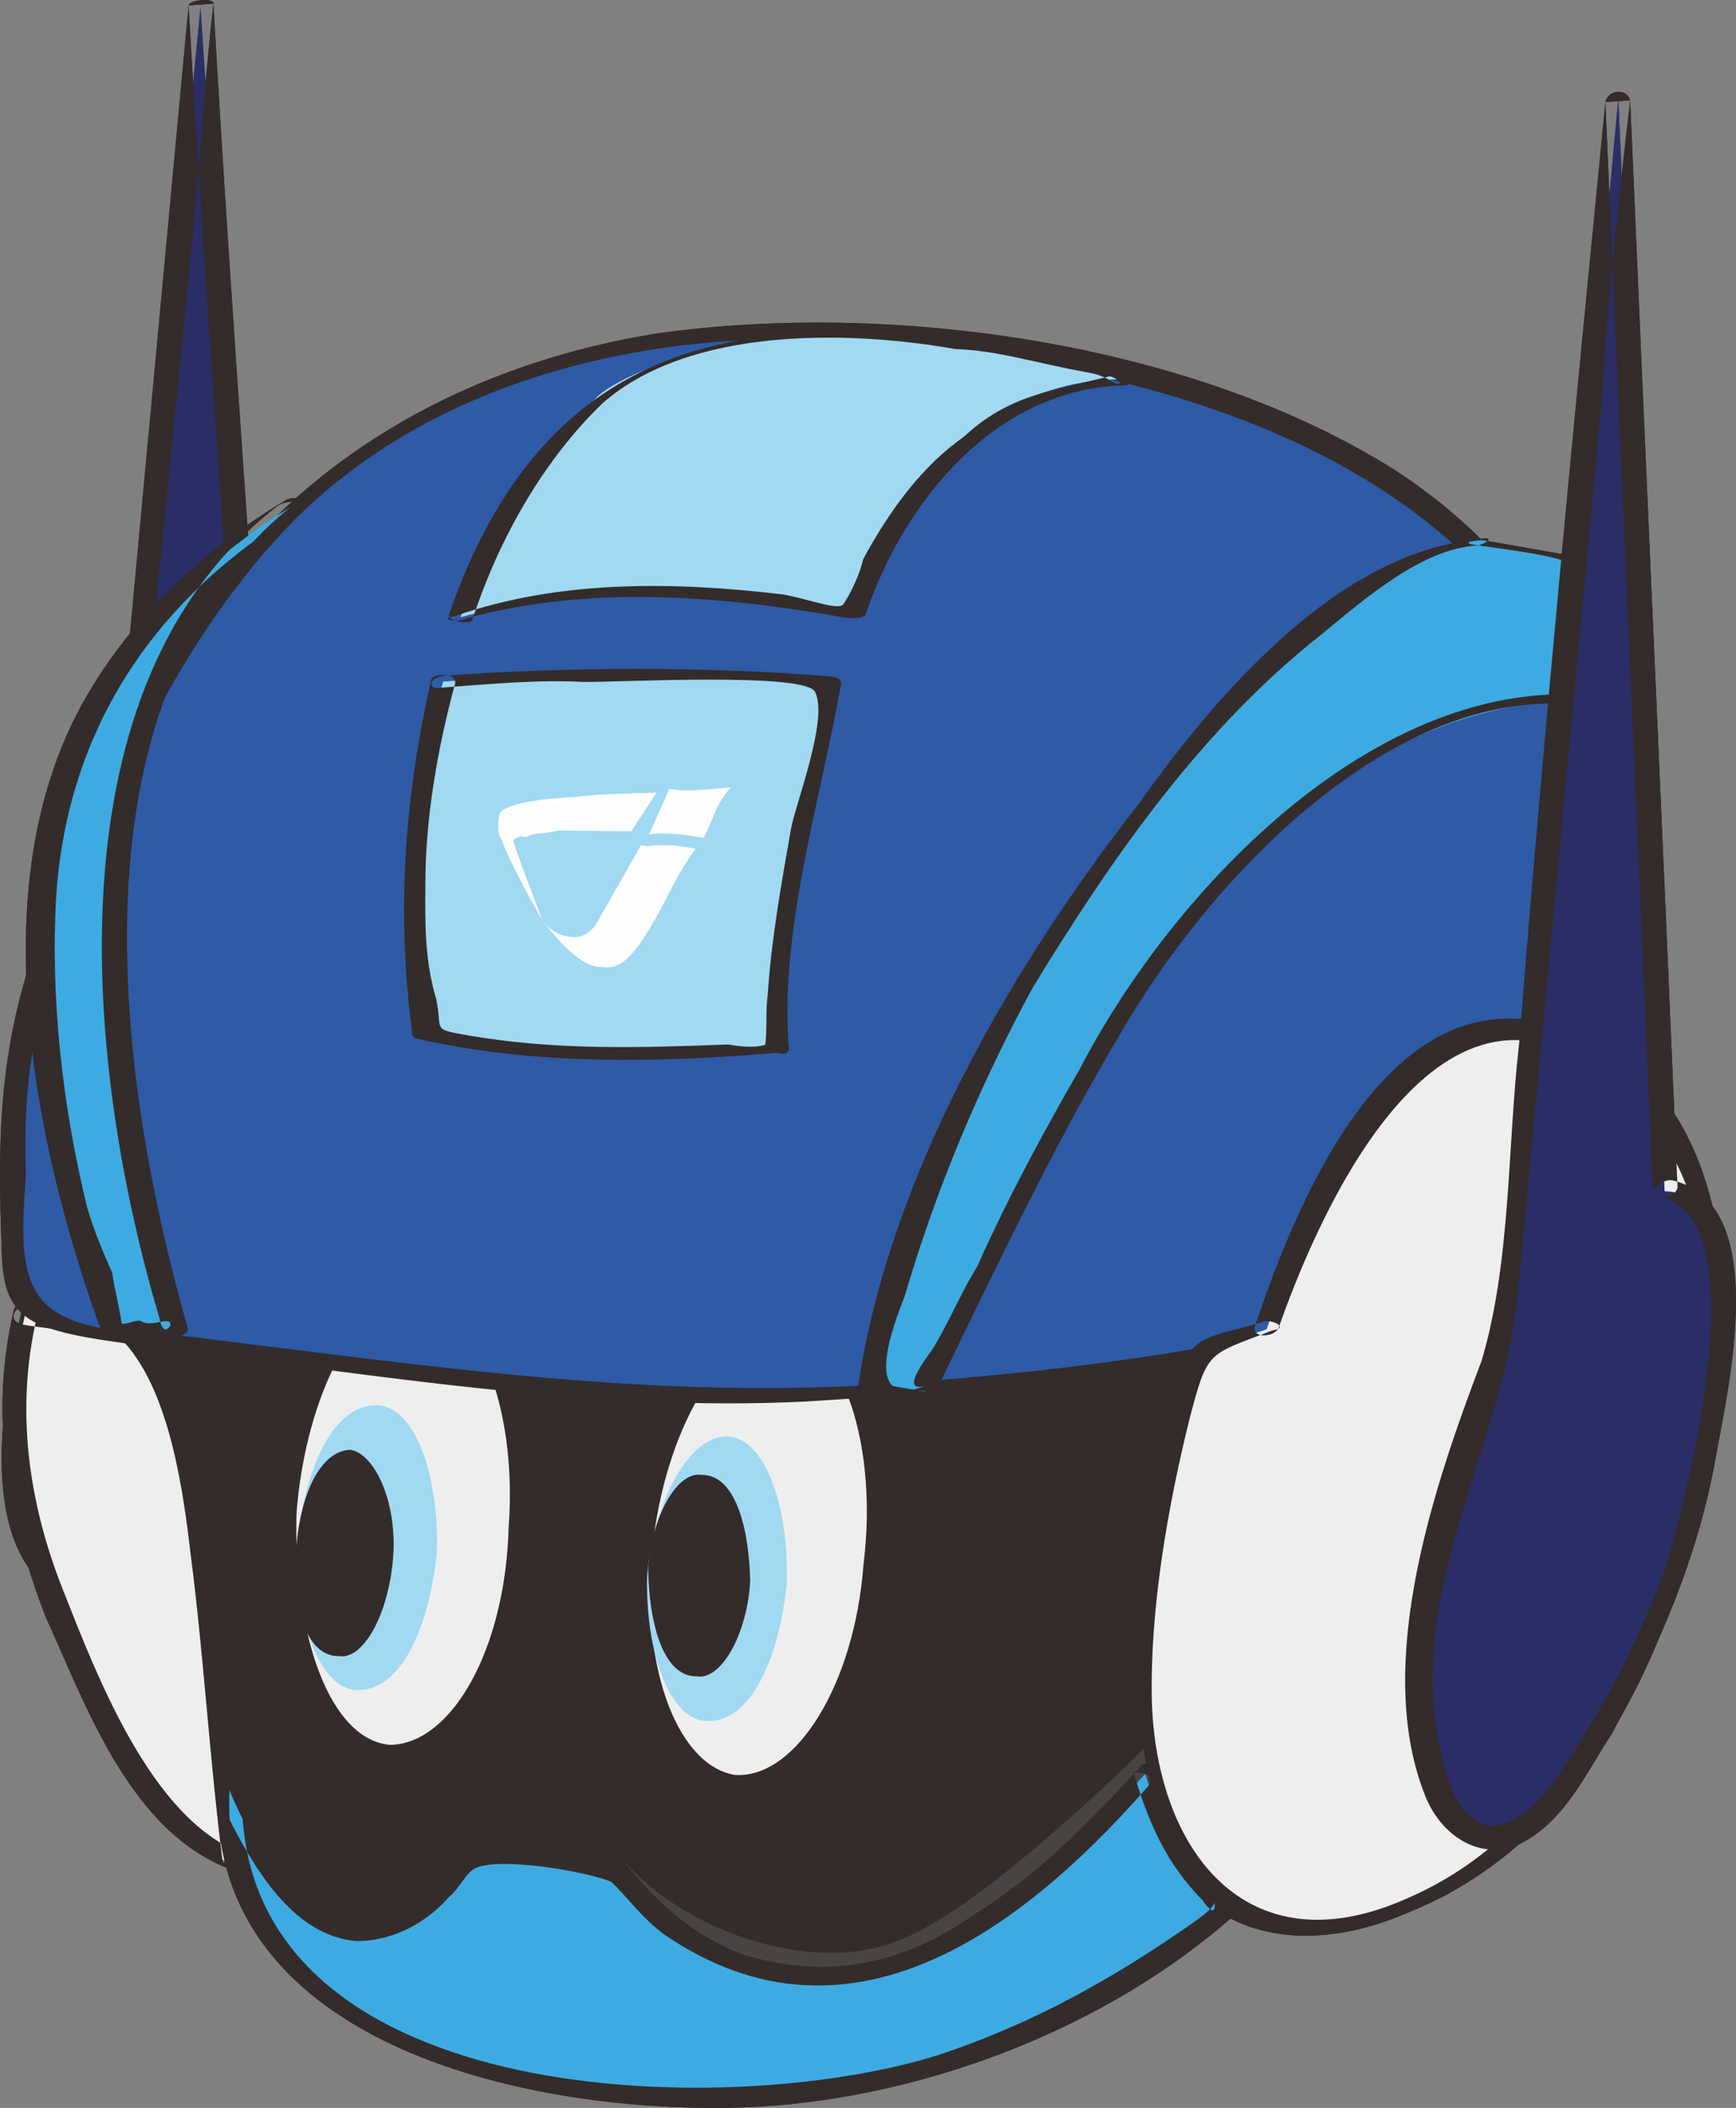 <?xml version="1.0" encoding="UTF-8"?>
<svg version="1.1" viewBox="0 0 100000 121396" fill="none" style="shape-rendering:geometricPrecision; text-rendering:geometricPrecision; image-rendering:optimizeQuality; fill-rule:evenodd; clip-rule:evenodd" xmlns="http://www.w3.org/2000/svg">
<rect x="0" y="0" width="100000" height="121396" fill="#808080" stroke="none"/>
<g id='peekee-mascot-head-left'>
	<path fill='#2C2E67' d='m15100,54358c0,0 2114,20 2558,1510 382,1832 1773,11960 -3360,23056 -5415,10693 -8012,13412 -10630,12244 -2276,-1107 -3525,-8034 -1794,-15847 1670,-7471 3723,-13109 3723,-13109l5952,-61779 3551,53925z' />
	<path fill='#332C2B' d='m15040,54700c5135,905 1573,15102 747,17780 -1127,4390 -3220,8256 -5374,12465 -987,1591 -2678,5176 -4913,5840 -6705,1995 -1815,-19733 -1050,-22069 423,-2396 1530,-4671 1952,-7068 1026,-5819 1368,-11760 1649,-17358 885,-9020 1830,-18384 2715,-27405 623,-5538 904,-11136 1528,-16673l-1430,101c1030,18182 2462,36083 3552,53924 -121,685 1308,584 1429,-101 -1090,-17840 -2522,-35741 -3551,-53924 60,-342 -1370,-242 -1430,101 -1588,17015 -3176,34031 -4765,51046 -261,3483 -462,6625 -1005,9705 -664,3766 -2013,7411 -3019,11116 -1127,4390 -4086,15163 506,19150 1873,1388 4168,382 5557,-1492 6000,-6001 9583,-16311 10689,-24587 261,-3484 1187,-10733 -3606,-11578 -685,-121 -1208,846 -181,1027h0z' />
	<path fill='#332C2B' d='m7854,77435c0,0 1455,33788 13698,38418 12304,4287 22332,7467 34272,1807 11940,-5659 12060,-12345 12060,-12345l3419,-29399 -63308,-1280 -141,2799h0z' />
	<path fill='#EEEEEF' d='m1471,75603c0,0 -2012,7411 949,14639 2235,5336 6425,15605 11097,17135 0,0 -1351,-14357 -2157,-19794 -807,-5437 -4069,-10953 -4069,-10953l-5820,-1027h0z' />
	<path fill='#332C2B' d='m786,75483c-1428,6101 -340,11941 1835,17619 2297,4993 4855,12504 10835,14617 282,402 1027,181 806,-564 -907,-6867 -1009,-14297 -2601,-21284 -262,-2517 -1471,-7671 -3626,-9463 -1590,-986 -4792,-845 -6504,-1147 -684,-121 -1208,846 -181,1027 1712,302 5195,563 5819,1026 2659,2940 3405,8719 3828,12323 746,5779 1089,11840 1835,17619 342,60 744,-222 1147,-504 -5296,-1992 -8418,-10308 -10372,-15241 -1954,-4934 -2760,-10370 -1452,-15787 121,-685 -1248,-926 -1369,-241h0z' />
	<path fill='#EEEEEF' d='m49739,90115c-522,6967 -3944,12364 -7428,12102 -3423,-603 -5539,-6623 -4674,-13530 865,-6907 4288,-12304 7771,-12043 3081,543 5196,6564 4331,13471z' />
	<path fill='#EEEEEF' d='m29301,87923c-180,7027 -3261,12484 -6805,12565 -3483,-261 -5598,-6281 -5418,-13309 523,-6967 3663,-12767 6804,-12566 3484,262 5941,6342 5419,13310z' />
	<path fill='#A1D9F2' d='m25173,89313c-442,4510 -2133,8095 -4590,8015 -2114,-20 -3564,-3806 -3464,-8377 442,-4510 2133,-8095 4590,-8014 2114,20 3564,3805 3464,8376z' />
	<path fill='#A1D9F2' d='m45330,91102c-443,4510 -2134,8095 -4590,8015 -2115,-20 -3565,-3806 -3465,-8376 443,-4511 2476,-8035 4590,-8015 2114,19 3565,3805 3465,8376z' />
	<path fill='#332C2B' d='m43215,91082c-201,3142 -1711,5699 -3080,5457 -1772,41 -2719,-2597 -2800,-6140 201,-3142 1711,-5699 3080,-5458 1772,-40 2719,2597 2800,6141z' />
	<path fill='#2E5AA6' d='m73176,77305c0,0 -25592,5017 -44198,2442 -18607,-2574 -26258,-3218 -27447,-4486 -1188,-1268 -908,-12867 -908,-12867 0,0 5171,-27326 21320,-36832 15402,-9285 30344,-5945 35881,-5321 5538,623 27225,3741 34537,22326 6305,16289 -539,33084 -539,33084l-18646,1653v1z' />
	<path fill='#332C2B' d='m72894,76902c-7329,1532 -14880,2318 -22028,2823 -13210,847 -25594,-984 -38722,-2593 -2397,-422 -6686,-120 -8901,-1569 -2557,-1510 -1833,-5618 -1753,-8074 -182,-4974 482,-8740 1952,-13069 2999,-9001 7025,-17822 13487,-24447 9000,-9002 22853,-11501 34955,-10073 18042,1769 36730,7888 41343,27762 1371,6242 1251,12927 164,19089 -422,2397 -784,4450 -1549,6786 -463,625 -1450,2216 -302,1712 -1953,1067 -6806,564 -9323,827 -2859,201 -6121,685 -9323,827 -745,221 -523,966 222,745 6121,-686 12524,-969 18645,-1654 0,0 403,-282 403,-282 6844,-16794 3962,-38480 -11887,-48687 -11761,-7369 -28997,-9702 -42387,-7828 -10531,1673 -19894,6729 -25974,15187 -5094,6867 -8657,15063 -10790,23158 -1187,4732 -1227,8961 -1045,13934 40,1772 81,3544 1672,4530 1591,987 5074,1248 7128,1610 12445,1489 25110,3722 37575,3096 8920,-545 17901,-1432 27002,-3004 745,-221 121,-684 -564,-805v-1z' />
	<path fill='#3DABE2' d='m85211,31070l6786,1550 384,7833c0,0 -15062,-2656 -28349,18650l-10770,21044 -3081,-544c0,0 1669,-13471 13889,-30729 12160,-16917 21141,-17804 21141,-17804h0z' />
	<path fill='#332C2B' d='m84808,31353c1369,241 5538,623 6444,1489 846,1208 343,6061 444,7490 342,61 745,-221 1087,-161 -13068,-1951 -25249,11079 -30604,21429 -2033,3524 -4127,7391 -5878,11318 -986,1590 -1630,3242 -2617,4833 -463,624 -1852,2497 -362,2054 -3785,1450 -1853,-3504 -1209,-5155 1771,-6041 4227,-11961 7368,-17761 4469,-7330 9683,-14882 16649,-20360 2477,-2034 5819,-4974 9021,-5116 745,-222 805,-564 60,-343 -8236,666 -15403,9285 -19631,15246 -7287,9304 -14374,21467 -16144,33509 0,0 342,61 685,121 684,120 1711,302 2799,140 0,0 684,121 1087,-161 3321,-6826 6703,-13995 10709,-20701 5053,-8639 15966,-20481 27262,-18489 0,0 1088,-161 1148,-504 -262,-2517 -524,-5034 -444,-7490 60,-342 -282,-403 -282,-403 -2397,-423 -4450,-785 -6847,-1207 -342,-61 -1429,101 -744,222h-1z' />
	<path fill='#3DABE2' d='m16708,29228c0,0 -12182,7029 -13771,18043 -1590,11015 768,21667 3669,29238l3483,261c0,0 -4432,-14900 -3165,-28090 1267,-13189 9784,-19452 9784,-19452z' />
	<path fill='#332C2B' d='m16426,28825c-5920,3545 -11114,8982 -13288,15305 -3523,9968 -843,22794 2723,32600 342,61 684,121 684,121 1027,181 2115,20 3484,261 0,0 745,-221 805,-563 -4150,-14498 -7254,-36929 6558,-47201 463,-624 -966,-523 -1369,-241 -13470,10332 -11050,32642 -6840,46797 0,0 161,1087 624,463 121,-684 -1087,161 -1711,-302 -342,-60 -745,222 -1087,161 -162,-1087 -383,-1832 -544,-2919 -504,-1148 -1008,-2296 -1451,-3786 -1431,-5899 -2116,-12021 -1774,-17961 663,-9766 5877,-17317 14152,-22212 463,-624 -564,-805 -966,-523h0z' />
	<path fill='#EEEEEF' d='m72954,76560c0,0 4167,-11619 7852,-14499 3684,-2880 6724,-4109 10188,-1733 3806,2435 8055,6361 8036,14476 -79,8458 -4245,26077 -13507,32562 -9664,6767 -18041,4231 -19492,-5555 -1451,-9786 2796,-23861 2796,-23861l4127,-1391v1z' />
	<path fill='#332C2B' d='m73699,76338c2818,-7974 10105,-23279 20296,-13010 7753,8073 3849,22209 105,31432 -2859,6202 -6684,11881 -13167,14621 -9182,4028 -14318,-2878 -14581,-11395 -121,-5316 905,-11136 2153,-16210 1066,-4048 1006,-3706 4791,-5156 1088,-161 -221,-745 -624,-463 -2980,886 -4349,645 -4892,3726 -1590,5014 -2556,10491 -2777,15747 -161,4913 122,11317 4895,14276 3464,2375 7813,1731 11256,220 11014,-4412 16046,-16937 17636,-27951 1509,-8559 480,-20741 -9669,-23236 -9464,-2375 -14617,10835 -16851,17501 -121,684 1309,583 1429,-101v-1z' />
	<path fill='#2C2E67' d='m95888,68603c0,0 2115,20 2558,1510 383,1832 1874,13390 -3601,24425 -5415,10693 -7489,12445 -10389,10875 -2276,-1107 -3183,-7973 -1794,-15847 1670,-7471 4065,-13048 4065,-13048l6495,-70860 2666,62945z' />
	<path fill='#332C2B' d='m95486,68885c6162,1086 1311,18585 486,21263 -1409,3988 -3563,8196 -5939,11660 -1973,3182 -5194,5438 -6745,222 -2881,-9685 3199,-18142 4144,-27506 1588,-17015 3237,-34373 4825,-51388 342,-5940 965,-11478 1649,-17358l-1429,101c889,20982 1838,41621 2727,62603 -121,685 1308,584 1429,-101 -889,-20981 -1838,-41621 -2727,-62603 -221,-745 -1309,-583 -1429,101 -1770,18042 -3539,36085 -4966,54187 -684,5880 -462,12626 -2173,18324 -2636,6948 -6219,17258 -3319,24829 947,2637 3504,4147 5860,2798 2356,-1350 3524,-3968 4973,-6183 2617,-4833 4952,-10069 5978,-15888 665,-3766 3281,-14600 -2478,-15968 -685,-121 -1551,786 -866,906v1z' />
	<path fill='#474443' d='m32283,105038c0,0 1712,302 3524,2033 4129,4611 11539,6623 16130,4609 4933,-1954 13933,-10956 13933,-10956l544,2920 -8597,8720 -11115,2981 -9565,-3804 -4854,-6503h0z' />
	<path fill='#3DABE2' d='m13214,103088c0,0 3183,7973 7009,8295 4228,40 5979,-3887 7248,-5075 1269,-1189 5114,-2981 7592,985 2477,3967 8619,7167 15143,6200 6524,-968 15765,-11339 15765,-11339 0,0 664,2235 1672,4531 1067,1953 3001,3000 3001,3000 0,0 -16490,15446 -39526,9972 -14881,-3682 -18144,-9199 -17904,-16569h0z' />
	<path fill='#332C2B' d='m12469,103309c1571,3101 3868,8094 8036,8476 2114,21 4067,-1047 5396,-2578 402,-282 926,-1248 1328,-1530 1208,-846 6686,120 7995,703 906,866 1752,2074 3000,3000 11016,7590 21324,-828 28431,-9105 -342,-60 -685,-121 -1369,-241 886,2980 1894,5275 3988,7409 846,1208 685,121 685,121 -61,342 -866,906 -1269,1188 -4430,3102 -9141,5801 -14758,7634 -12323,3827 -40776,3046 -39973,-15520 61,-342 -1369,-241 -1429,101 -542,15082 18568,18805 30287,18400 9947,-363 20901,-4432 28450,-11219 61,-343 121,-685 -221,-746 -2558,-1509 -3786,-4550 -4330,-7470 60,-342 -967,-523 -1027,-180 -3061,3343 -6060,6343 -9624,8539 -4027,2819 -8437,3806 -13451,2216 -2960,-1228 -4772,-2959 -6806,-5435 -564,-806 -846,-1209 -1813,-1732 -2497,-1852 -5538,-623 -7611,1129 -866,906 -1510,2558 -2719,3403 -2295,1007 -4691,585 -6443,-1489 -1470,-1671 -2538,-3624 -3263,-5517 -282,-402 -1712,-302 -1490,444v-1z' />
	<path fill='#332C2B' d='m22656,89575c-261,3484 -1771,6041 -3140,5800 -1772,40 -2719,-2598 -2458,-6081 201,-3141 1368,-5759 3141,-5800 1369,242 2658,2940 2457,6081z' />
	<path fill='#A1D9F2' d='m26535,35549c0,0 9342,-2941 22633,-245 0,0 4186,-13733 15784,-13453 0,0 -10370,-3240 -17176,-2676 -6403,283 -11679,2176 -13350,3647 -1328,1530 -6060,6343 -7891,12727h0z' />
	<path fill='#332C2B' d='m26877,35609c7048,-1934 14699,-1290 21546,-83 342,60 1027,181 1429,-101 2235,-6665 7610,-13130 15040,-13232 0,0 1148,-503 463,-624 -7410,-2013 -15284,-3401 -22955,-1930 -8759,1633 -13672,7473 -16550,15789 -60,342 1309,584 1369,242 1530,-4672 4087,-9163 7489,-12446 5013,-4410 14155,-4210 20317,-3123 2457,80 4793,844 7531,1327 342,61 1027,182 1651,645 685,120 61,-343 -282,-403 -3322,826 -5839,1088 -8376,3464 -2416,1692 -4268,4189 -5838,7089 -121,685 -705,1994 -1168,2618 -403,282 -2054,-362 -3423,-604 -6222,-744 -12907,-864 -18928,1252 -1087,161 282,402 685,120h0z' />
	<path fill='#A1D9F2' d='m25528,39254c0,0 12525,-968 22231,37 0,0 -3260,18486 -2997,21003 0,0 -12928,1250 -20338,-763 0,0 -1069,-7953 -224,-12746 564,-5195 1328,-7531 1328,-7531h0z' />
	<path fill='#332C2B' d='m25468,39596c2860,-201 5377,-463 8176,-323 2114,20 12806,-565 13309,582 786,1551 -1147,6505 -1388,7874 -603,3423 -1147,6504 -1348,9645 -120,685 -20,2115 -140,2799 0,0 805,-564 0,0 -745,222 -1772,41 -2115,-20 -4973,182 -9947,364 -15082,-541 -2054,-362 -1369,-241 -1752,-2074 -665,-2235 -645,-4349 -625,-6463 -21,-3887 704,-7995 1710,-11700 121,-684 -1309,-584 -1369,-241 -1550,6786 -2012,13411 -1105,20277 -60,342 282,403 282,403 6786,1549 13874,1387 20680,822 342,60 685,121 745,-221 -565,-6806 1790,-14156 2997,-21003 61,-342 -281,-402 -624,-463 -7310,-583 -15082,-541 -22230,-37 -1087,161 -866,906 -121,685v-1z' />
	<path fill='#2C2E67' d='m15100,54358c0,0 2114,20 2558,1510 382,1832 1773,11960 -3360,23056 -5415,10693 -8012,13412 -10630,12244 -2276,-1107 -3525,-8034 -1794,-15847 1670,-7471 3723,-13109 3723,-13109l5952,-61779 3551,53925z' />
	<path fill='#332C2B' d='m15040,54700c5135,905 1573,15102 747,17780 -1127,4390 -3220,8256 -5374,12465 -987,1591 -2678,5176 -4913,5840 -6705,1995 -1815,-19733 -1050,-22069 423,-2396 1530,-4671 1952,-7068 1026,-5819 1368,-11760 1649,-17358 885,-9020 1830,-18384 2715,-27405 623,-5538 904,-11136 1528,-16673l-1430,101c1030,18182 2462,36083 3552,53924 -121,685 1308,584 1429,-101 -1090,-17840 -2522,-35741 -3551,-53924 60,-342 -1370,-242 -1430,101 -1588,17015 -3176,34031 -4765,51046 -261,3483 -462,6625 -1005,9705 -664,3766 -2013,7411 -3019,11116 -1127,4390 -4086,15163 506,19150 1873,1388 4168,382 5557,-1492 6000,-6001 9583,-16311 10689,-24587 261,-3484 1187,-10733 -3606,-11578 -685,-121 -1208,846 -181,1027h0z' />
	<path fill='#332C2B' d='m7854,77435c0,0 1455,33788 13698,38418 12304,4287 22332,7467 34272,1807 11940,-5659 12060,-12345 12060,-12345l3419,-29399 -63308,-1280 -141,2799h0z' />
	<path fill='#EEEEEF' d='m1471,75603c0,0 -2012,7411 949,14639 2235,5336 6425,15605 11097,17135 0,0 -1351,-14357 -2157,-19794 -807,-5437 -4069,-10953 -4069,-10953l-5820,-1027h0z' />
	<path fill='#332C2B' d='m786,75483c-1428,6101 -340,11941 1835,17619 2297,4993 4855,12504 10835,14617 282,402 1027,181 806,-564 -907,-6867 -1009,-14297 -2601,-21284 -262,-2517 -1471,-7671 -3626,-9463 -1590,-986 -4792,-845 -6504,-1147 -684,-121 -1208,846 -181,1027 1712,302 5195,563 5819,1026 2659,2940 3405,8719 3828,12323 746,5779 1089,11840 1835,17619 342,60 744,-222 1147,-504 -5296,-1992 -8418,-10308 -10372,-15241 -1954,-4934 -2760,-10370 -1452,-15787 121,-685 -1248,-926 -1369,-241h0z' />
	<path fill='#EEEEEF' d='m49739,90115c-522,6967 -3944,12364 -7428,12102 -3423,-603 -5539,-6623 -4674,-13530 865,-6907 4288,-12304 7771,-12043 3081,543 5196,6564 4331,13471z' />
	<path fill='#EEEEEF' d='m29301,87923c-180,7027 -3261,12484 -6805,12565 -3483,-261 -5598,-6281 -5418,-13309 523,-6967 3663,-12767 6804,-12566 3484,262 5941,6342 5419,13310z' />
	<path fill='#A1D9F2' d='m25173,89313c-442,4510 -2133,8095 -4590,8015 -2114,-20 -3564,-3806 -3464,-8377 442,-4510 2133,-8095 4590,-8014 2114,20 3564,3805 3464,8376z' />
	<path fill='#A1D9F2' d='m45330,91102c-443,4510 -2134,8095 -4590,8015 -2115,-20 -3565,-3806 -3465,-8376 443,-4511 2476,-8035 4590,-8015 2114,19 3565,3805 3465,8376z' />
	<path fill='#332C2B' d='m43215,91082c-201,3142 -1711,5699 -3080,5457 -1772,41 -2719,-2597 -2800,-6140 201,-3142 1711,-5699 3080,-5458 1772,-40 2719,2597 2800,6141z' />
	<path fill='#2E5AA6' d='m73176,77305c0,0 -25592,5017 -44198,2442 -18607,-2574 -26258,-3218 -27447,-4486 -1188,-1268 -908,-12867 -908,-12867 0,0 5171,-27326 21320,-36832 15402,-9285 30344,-5945 35881,-5321 5538,623 27225,3741 34537,22326 6305,16289 -539,33084 -539,33084l-18646,1653v1z' />
	<path fill='#332C2B' d='m72894,76902c-7329,1532 -14880,2318 -22028,2823 -13210,847 -25594,-984 -38722,-2593 -2397,-422 -6686,-120 -8901,-1569 -2557,-1510 -1833,-5618 -1753,-8074 -182,-4974 482,-8740 1952,-13069 2999,-9001 7025,-17822 13487,-24447 9000,-9002 22853,-11501 34955,-10073 18042,1769 36730,7888 41343,27762 1371,6242 1251,12927 164,19089 -422,2397 -784,4450 -1549,6786 -463,625 -1450,2216 -302,1712 -1953,1067 -6806,564 -9323,827 -2859,201 -6121,685 -9323,827 -745,221 -523,966 222,745 6121,-686 12524,-969 18645,-1654 0,0 403,-282 403,-282 6844,-16794 3962,-38480 -11887,-48687 -11761,-7369 -28997,-9702 -42387,-7828 -10531,1673 -19894,6729 -25974,15187 -5094,6867 -8657,15063 -10790,23158 -1187,4732 -1227,8961 -1045,13934 40,1772 81,3544 1672,4530 1591,987 5074,1248 7128,1610 12445,1489 25110,3722 37575,3096 8920,-545 17901,-1432 27002,-3004 745,-221 121,-684 -564,-805v-1z' />
	<path fill='#3DABE2' d='m85211,31070l6786,1550 384,7833c0,0 -15062,-2656 -28349,18650l-10770,21044 -3081,-544c0,0 1669,-13471 13889,-30729 12160,-16917 21141,-17804 21141,-17804h0z' />
	<path fill='#332C2B' d='m84808,31353c1369,241 5538,623 6444,1489 846,1208 343,6061 444,7490 342,61 745,-221 1087,-161 -13068,-1951 -25249,11079 -30604,21429 -2033,3524 -4127,7391 -5878,11318 -986,1590 -1630,3242 -2617,4833 -463,624 -1852,2497 -362,2054 -3785,1450 -1853,-3504 -1209,-5155 1771,-6041 4227,-11961 7368,-17761 4469,-7330 9683,-14882 16649,-20360 2477,-2034 5819,-4974 9021,-5116 745,-222 805,-564 60,-343 -8236,666 -15403,9285 -19631,15246 -7287,9304 -14374,21467 -16144,33509 0,0 342,61 685,121 684,120 1711,302 2799,140 0,0 684,121 1087,-161 3321,-6826 6703,-13995 10709,-20701 5053,-8639 15966,-20481 27262,-18489 0,0 1088,-161 1148,-504 -262,-2517 -524,-5034 -444,-7490 60,-342 -282,-403 -282,-403 -2397,-423 -4450,-785 -6847,-1207 -342,-61 -1429,101 -744,222h-1z' />
	<path fill='#3DABE2' d='m16708,29228c0,0 -12182,7029 -13771,18043 -1590,11015 768,21667 3669,29238l3483,261c0,0 -4432,-14900 -3165,-28090 1267,-13189 9784,-19452 9784,-19452z' />
	<path fill='#332C2B' d='m16426,28825c-5920,3545 -11114,8982 -13288,15305 -3523,9968 -843,22794 2723,32600 342,61 684,121 684,121 1027,181 2115,20 3484,261 0,0 745,-221 805,-563 -4150,-14498 -7254,-36929 6558,-47201 463,-624 -966,-523 -1369,-241 -13470,10332 -11050,32642 -6840,46797 0,0 161,1087 624,463 121,-684 -1087,161 -1711,-302 -342,-60 -745,222 -1087,161 -162,-1087 -383,-1832 -544,-2919 -504,-1148 -1008,-2296 -1451,-3786 -1431,-5899 -2116,-12021 -1774,-17961 663,-9766 5877,-17317 14152,-22212 463,-624 -564,-805 -966,-523h0z' />
	<path fill='#EEEEEF' d='m72954,76560c0,0 4167,-11619 7852,-14499 3684,-2880 6724,-4109 10188,-1733 3806,2435 8055,6361 8036,14476 -79,8458 -4245,26077 -13507,32562 -9664,6767 -18041,4231 -19492,-5555 -1451,-9786 2796,-23861 2796,-23861l4127,-1391v1z' />
	<path fill='#332C2B' d='m73699,76338c2818,-7974 10105,-23279 20296,-13010 7753,8073 3849,22209 105,31432 -2859,6202 -6684,11881 -13167,14621 -9182,4028 -14318,-2878 -14581,-11395 -121,-5316 905,-11136 2153,-16210 1066,-4048 1006,-3706 4791,-5156 1088,-161 -221,-745 -624,-463 -2980,886 -4349,645 -4892,3726 -1590,5014 -2556,10491 -2777,15747 -161,4913 122,11317 4895,14276 3464,2375 7813,1731 11256,220 11014,-4412 16046,-16937 17636,-27951 1509,-8559 480,-20741 -9669,-23236 -9464,-2375 -14617,10835 -16851,17501 -121,684 1309,583 1429,-101v-1z' />
	<path fill='#2C2E67' d='m95888,68603c0,0 2115,20 2558,1510 383,1832 1874,13390 -3601,24425 -5415,10693 -7489,12445 -10389,10875 -2276,-1107 -3183,-7973 -1794,-15847 1670,-7471 4065,-13048 4065,-13048l6495,-70860 2666,62945z' />
	<path fill='#332C2B' d='m95486,68885c6162,1086 1311,18585 486,21263 -1409,3988 -3563,8196 -5939,11660 -1973,3182 -5194,5438 -6745,222 -2881,-9685 3199,-18142 4144,-27506 1588,-17015 3237,-34373 4825,-51388 342,-5940 965,-11478 1649,-17358l-1429,101c889,20982 1838,41621 2727,62603 -121,685 1308,584 1429,-101 -889,-20981 -1838,-41621 -2727,-62603 -221,-745 -1309,-583 -1429,101 -1770,18042 -3539,36085 -4966,54187 -684,5880 -462,12626 -2173,18324 -2636,6948 -6219,17258 -3319,24829 947,2637 3504,4147 5860,2798 2356,-1350 3524,-3968 4973,-6183 2617,-4833 4952,-10069 5978,-15888 665,-3766 3281,-14600 -2478,-15968 -685,-121 -1551,786 -866,906v1z' />
	<path fill='#474443' d='m32283,105038c0,0 1712,302 3524,2033 4129,4611 11539,6623 16130,4609 4933,-1954 13933,-10956 13933,-10956l544,2920 -8597,8720 -11115,2981 -9565,-3804 -4854,-6503h0z' />
	<path fill='#3DABE2' d='m13214,103088c0,0 3183,7973 7009,8295 4228,40 5979,-3887 7248,-5075 1269,-1189 5114,-2981 7592,985 2477,3967 8619,7167 15143,6200 6524,-968 15765,-11339 15765,-11339 0,0 664,2235 1672,4531 1067,1953 3001,3000 3001,3000 0,0 -16490,15446 -39526,9972 -14881,-3682 -18144,-9199 -17904,-16569h0z' />
	<path fill='#332C2B' d='m12469,103309c1571,3101 3868,8094 8036,8476 2114,21 4067,-1047 5396,-2578 402,-282 926,-1248 1328,-1530 1208,-846 6686,120 7995,703 906,866 1752,2074 3000,3000 11016,7590 21324,-828 28431,-9105 -342,-60 -685,-121 -1369,-241 886,2980 1894,5275 3988,7409 846,1208 685,121 685,121 -61,342 -866,906 -1269,1188 -4430,3102 -9141,5801 -14758,7634 -12323,3827 -40776,3046 -39973,-15520 61,-342 -1369,-241 -1429,101 -542,15082 18568,18805 30287,18400 9947,-363 20901,-4432 28450,-11219 61,-343 121,-685 -221,-746 -2558,-1509 -3786,-4550 -4330,-7470 60,-342 -967,-523 -1027,-180 -3061,3343 -6060,6343 -9624,8539 -4027,2819 -8437,3806 -13451,2216 -2960,-1228 -4772,-2959 -6806,-5435 -564,-806 -846,-1209 -1813,-1732 -2497,-1852 -5538,-623 -7611,1129 -866,906 -1510,2558 -2719,3403 -2295,1007 -4691,585 -6443,-1489 -1470,-1671 -2538,-3624 -3263,-5517 -282,-402 -1712,-302 -1490,444v-1z' />
	<path fill='#332C2B' d='m22656,89575c-261,3484 -1771,6041 -3140,5800 -1772,40 -2719,-2598 -2458,-6081 201,-3141 1368,-5759 3141,-5800 1369,242 2658,2940 2457,6081z' />
	<path fill='#A1D9F2' d='m26535,35549c0,0 9342,-2941 22633,-245 0,0 4186,-13733 15784,-13453 0,0 -10370,-3240 -17176,-2676 -6403,283 -11679,2176 -13350,3647 -1328,1530 -6060,6343 -7891,12727h0z' />
	<path fill='#332C2B' d='m26877,35609c7048,-1934 14699,-1290 21546,-83 342,60 1027,181 1429,-101 2235,-6665 7610,-13130 15040,-13232 0,0 1148,-503 463,-624 -7410,-2013 -15284,-3401 -22955,-1930 -8759,1633 -13672,7473 -16550,15789 -60,342 1309,584 1369,242 1530,-4672 4087,-9163 7489,-12446 5013,-4410 14155,-4210 20317,-3123 2457,80 4793,844 7531,1327 342,61 1027,182 1651,645 685,120 61,-343 -282,-403 -3322,826 -5839,1088 -8376,3464 -2416,1692 -4268,4189 -5838,7089 -121,685 -705,1994 -1168,2618 -403,282 -2054,-362 -3423,-604 -6222,-744 -12907,-864 -18928,1252 -1087,161 282,402 685,120h0z' />
	<path fill='#A1D9F2' d='m25528,39254c0,0 12525,-968 22231,37 0,0 -3260,18486 -2997,21003 0,0 -12928,1250 -20338,-763 0,0 -1069,-7953 -224,-12746 564,-5195 1328,-7531 1328,-7531h0z' />
	<path fill='#332C2B' d='m25468,39596c2860,-201 5377,-463 8176,-323 2114,20 12806,-565 13309,582 786,1551 -1147,6505 -1388,7874 -603,3423 -1147,6504 -1348,9645 -120,685 -20,2115 -140,2799 0,0 805,-564 0,0 -745,222 -1772,41 -2115,-20 -4973,182 -9947,364 -15082,-541 -2054,-362 -1369,-241 -1752,-2074 -665,-2235 -645,-4349 -625,-6463 -21,-3887 704,-7995 1710,-11700 121,-684 -1309,-584 -1369,-241 -1550,6786 -2012,13411 -1105,20277 -60,342 282,403 282,403 6786,1549 13874,1387 20680,822 342,60 685,121 745,-221 -565,-6806 1790,-14156 2997,-21003 61,-342 -281,-402 -624,-463 -7310,-583 -15082,-541 -22230,-37 -1087,161 -866,906 -121,685v-1z' />
	<path fill='#FEFEFE' d='m38557,45434l-1167,2618c1087,-161 2457,80 3141,201 524,-966 705,-1994 1570,-2900 -1429,101 -2517,262 -3544,81z' />
	<path fill='#FEFEFE' d='m30423,47530c-403,281 -1430,100 -1551,785 726,1893 2357,4651 2357,4651 0,0 -1450,-3785 -1672,-4530 0,0 463,-625 866,-906z' />
	<path fill='#FEFEFE' d='m33181,45898c-2295,1007 -3161,1913 -3221,2256 0,0 342,60 342,60 403,-282 1087,-161 1832,-383 2115,20 4229,40 4229,40l1449,-2215c-1772,40 -3544,81 -4631,242h0z' />
	<path fill='#FEFEFE' d='m37269,48737l-342,-61 -2557,4491c0,0 -523,967 -1550,786 282,402 2276,1107 5215,-1552 524,-966 1107,-2275 2033,-3524 -684,-121 -1711,-302 -2799,-140h0z' />
	<path fill='#FEFEFE' d='m32820,53953c-342,-61 -1027,-182 -1591,-987 0,0 1974,2819 3403,2718 1027,181 1833,-383 3403,-3283 -2477,2035 -4530,1673 -5215,1552h0z' />
	<path fill='#FEFEFE' d='m33181,45898c-3201,141 -4349,645 -4410,987 -60,342 -180,1027 101,1430 343,60 685,120 1088,-162 60,-342 926,-1248 3221,-2255h0z' />
</g>
</svg>
